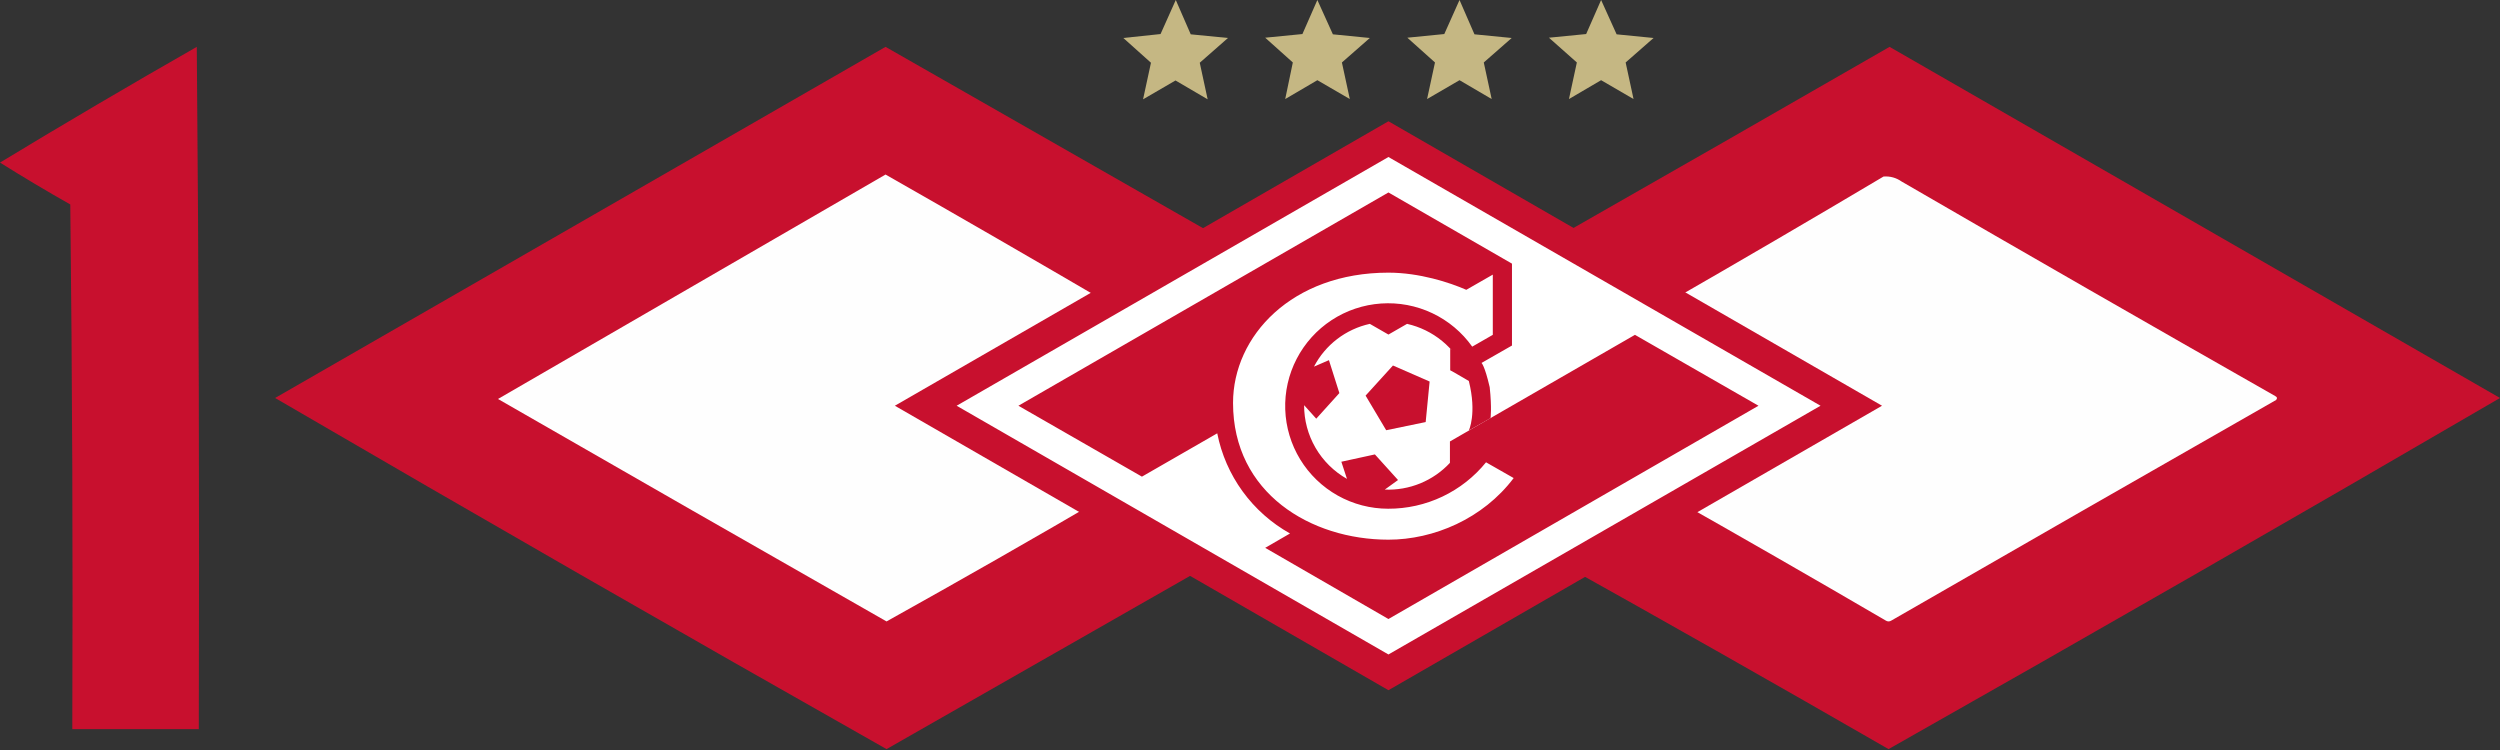 <svg width="623" height="187" viewBox="0 0 623 187" fill="none" xmlns="http://www.w3.org/2000/svg">
<rect x="0" y="0" width="623" height="187" fill="#333333" stroke="none"/>
<path fill-rule="evenodd" clip-rule="evenodd" d="M220.677 11.676C248.524 27.572 276.38 43.481 304.244 59.404C318.17 51.575 332.015 43.621 345.777 35.54C359.645 43.602 373.574 51.557 387.561 59.404C415.366 43.561 443.138 27.652 470.878 11.676C521.583 40.843 572.294 70.01 623 99.178C572.424 128.655 521.634 157.822 470.628 186.679C442.967 170.743 415.195 154.999 387.311 139.448C373.438 147.044 359.677 154.833 346.028 162.815C332.571 155.592 319.311 148.052 306.246 140.194C305.312 139.547 304.312 139.381 303.243 139.697C275.8 155.366 248.361 171.027 220.927 186.679C169.94 157.83 119.149 128.662 68.555 99.178C119.293 69.997 170.001 40.83 220.677 11.676Z" fill="#C8102E"/>
<path fill-rule="evenodd" clip-rule="evenodd" d="M49.039 11.676C49.54 68.27 49.706 124.947 49.54 181.708C39.031 181.708 28.523 181.708 18.015 181.708C18.181 138.121 18.015 94.536 17.514 50.952C11.575 47.59 5.737 44.11 0 40.512C16.225 30.688 32.571 21.077 49.039 11.676Z" fill="#C8102E"/>
<path fill-rule="evenodd" clip-rule="evenodd" d="M220.677 43.494C239.248 54.07 257.763 64.76 276.222 75.561C262.462 83.308 248.784 91.18 235.189 99.177C248.766 107.332 262.443 115.37 276.222 123.29C257.904 134.005 239.473 144.528 220.927 154.86C188.618 136.448 156.342 117.97 124.099 99.425C156.323 80.768 188.516 62.124 220.677 43.494Z" fill="#FEFEFE"/>
<path fill-rule="evenodd" clip-rule="evenodd" d="M469.377 43.992C471.025 43.873 472.527 44.287 473.881 45.235C504.826 63.176 535.851 80.991 566.955 98.681C567.466 98.93 567.551 99.261 567.206 99.675C535.22 117.925 503.279 136.237 471.379 154.612C470.878 154.944 470.378 154.944 469.878 154.612C451.778 144.046 433.597 133.605 415.334 123.291C429.096 115.21 442.941 107.255 456.867 99.427C443.105 91.346 429.26 83.391 415.334 75.562C433.462 65.151 451.477 54.628 469.377 43.992Z" fill="#FEFEFE"/>
<path fill-rule="evenodd" clip-rule="evenodd" d="M348.28 90.229C350.729 91.363 353.231 92.358 355.786 93.212C355.426 96.015 355.259 98.832 355.286 101.664C352.777 102.096 350.275 102.593 347.78 103.156C346.715 102.88 345.964 102.218 345.528 101.167C344.738 99.43 343.82 97.773 342.776 96.195C344.622 94.197 346.456 92.208 348.28 90.229Z" fill="#CE142F"/>
<g clip-path="url(#clip0_1315_7268)">
<path d="M346 30.221L223 101.11L346 172L469 101.11L346 30.221Z" fill="#C8102E"/>
<path d="M341.361 9.466L332.154 8.554L328.288 0L324.563 8.484L315.285 9.396L322.173 15.566L320.275 24.682L328.288 19.984L336.371 24.682L334.403 15.566L341.361 9.466Z" fill="#C5B783"/>
<path d="M412.069 9.466L402.861 8.554L398.995 0L395.27 8.484L385.993 9.396L392.951 15.566L390.983 24.682L398.995 19.984L407.078 24.682L405.11 15.566L412.069 9.466Z" fill="#C5B783"/>
<path d="M376.715 9.466L367.437 8.554L363.712 0L359.917 8.484L350.709 9.396L357.597 15.566L355.629 24.682L363.712 19.984L371.725 24.682L369.757 15.566L376.715 9.466Z" fill="#C5B783"/>
<path d="M306.007 9.466L296.73 8.554L293.005 0L289.209 8.484L279.931 9.466L286.819 15.636L284.851 24.752L292.934 20.054L300.947 24.752L298.979 15.636L306.007 9.466Z" fill="#C5B783"/>
<path d="M377.207 119.131C369.546 129.298 357.246 134.487 346 134.487C326.671 134.487 307.273 122.917 307.273 100.409C307.273 83.721 321.962 67.945 346 67.945C353.731 67.945 361.252 70.399 365.399 72.222L372.006 68.435V83.441L366.875 86.386C364.331 82.799 360.904 79.926 356.925 78.043C352.945 76.16 348.547 75.331 344.154 75.635C339.76 75.939 335.518 77.365 331.837 79.778C328.157 82.191 325.16 85.508 323.136 89.41C321.112 93.313 320.129 97.669 320.282 102.06C320.435 106.451 321.717 110.729 324.007 114.483C326.297 118.236 329.516 121.338 333.356 123.491C337.195 125.643 341.525 126.774 345.93 126.774C350.604 126.789 355.221 125.757 359.442 123.754C363.664 121.752 367.38 118.83 370.319 115.204L377.207 119.131ZM453.678 101.11L346 163.095L238.393 101.11L346 39.126L453.678 101.11ZM346 154.26L438.215 101.11L407.43 83.441L361.322 110.015V115.344C359.26 117.561 356.741 119.304 353.938 120.454C351.134 121.604 348.115 122.133 345.086 122.006L348.39 119.622L342.626 113.241L334.262 115.064L335.668 119.341C332.414 117.5 329.709 114.828 327.832 111.6C325.954 108.371 324.972 104.703 324.985 100.97L328.007 104.336L333.77 97.955L331.17 89.751L327.445 91.364C328.84 88.679 330.81 86.333 333.215 84.491C335.62 82.65 338.401 81.358 341.361 80.706L346 83.371L350.639 80.706C353.844 81.43 356.835 82.891 359.373 84.973C361.911 87.055 363.926 89.7 365.258 92.696L376.785 86.105V65.701L346 47.961L253.785 101.11L284.57 118.78L303.337 107.982C304.368 113.204 306.524 118.141 309.655 122.451C312.785 126.76 316.817 130.341 321.47 132.944L315.285 136.52L346 154.26Z" fill="white"/>
<path d="M361.393 92.276V86.947L369.194 90.453C369.194 90.453 369.967 91.013 371.233 96.483C371.795 101.742 371.443 104.196 371.443 104.196L366.031 107.281C366.031 107.281 368.07 103.074 366.031 94.94C362.517 92.837 361.393 92.276 361.393 92.276Z" fill="#C8102E"/>
<path d="M340.307 98.586L347.125 91.084L356.262 95.08L355.278 105.177L345.438 107.211L340.307 98.586Z" fill="#C8102E"/>
</g>
<defs>
<clipPath id="clip0_1315_7268">
<rect width="246" height="172" fill="white" transform="translate(223)"/>
</clipPath>
</defs>
</svg>
